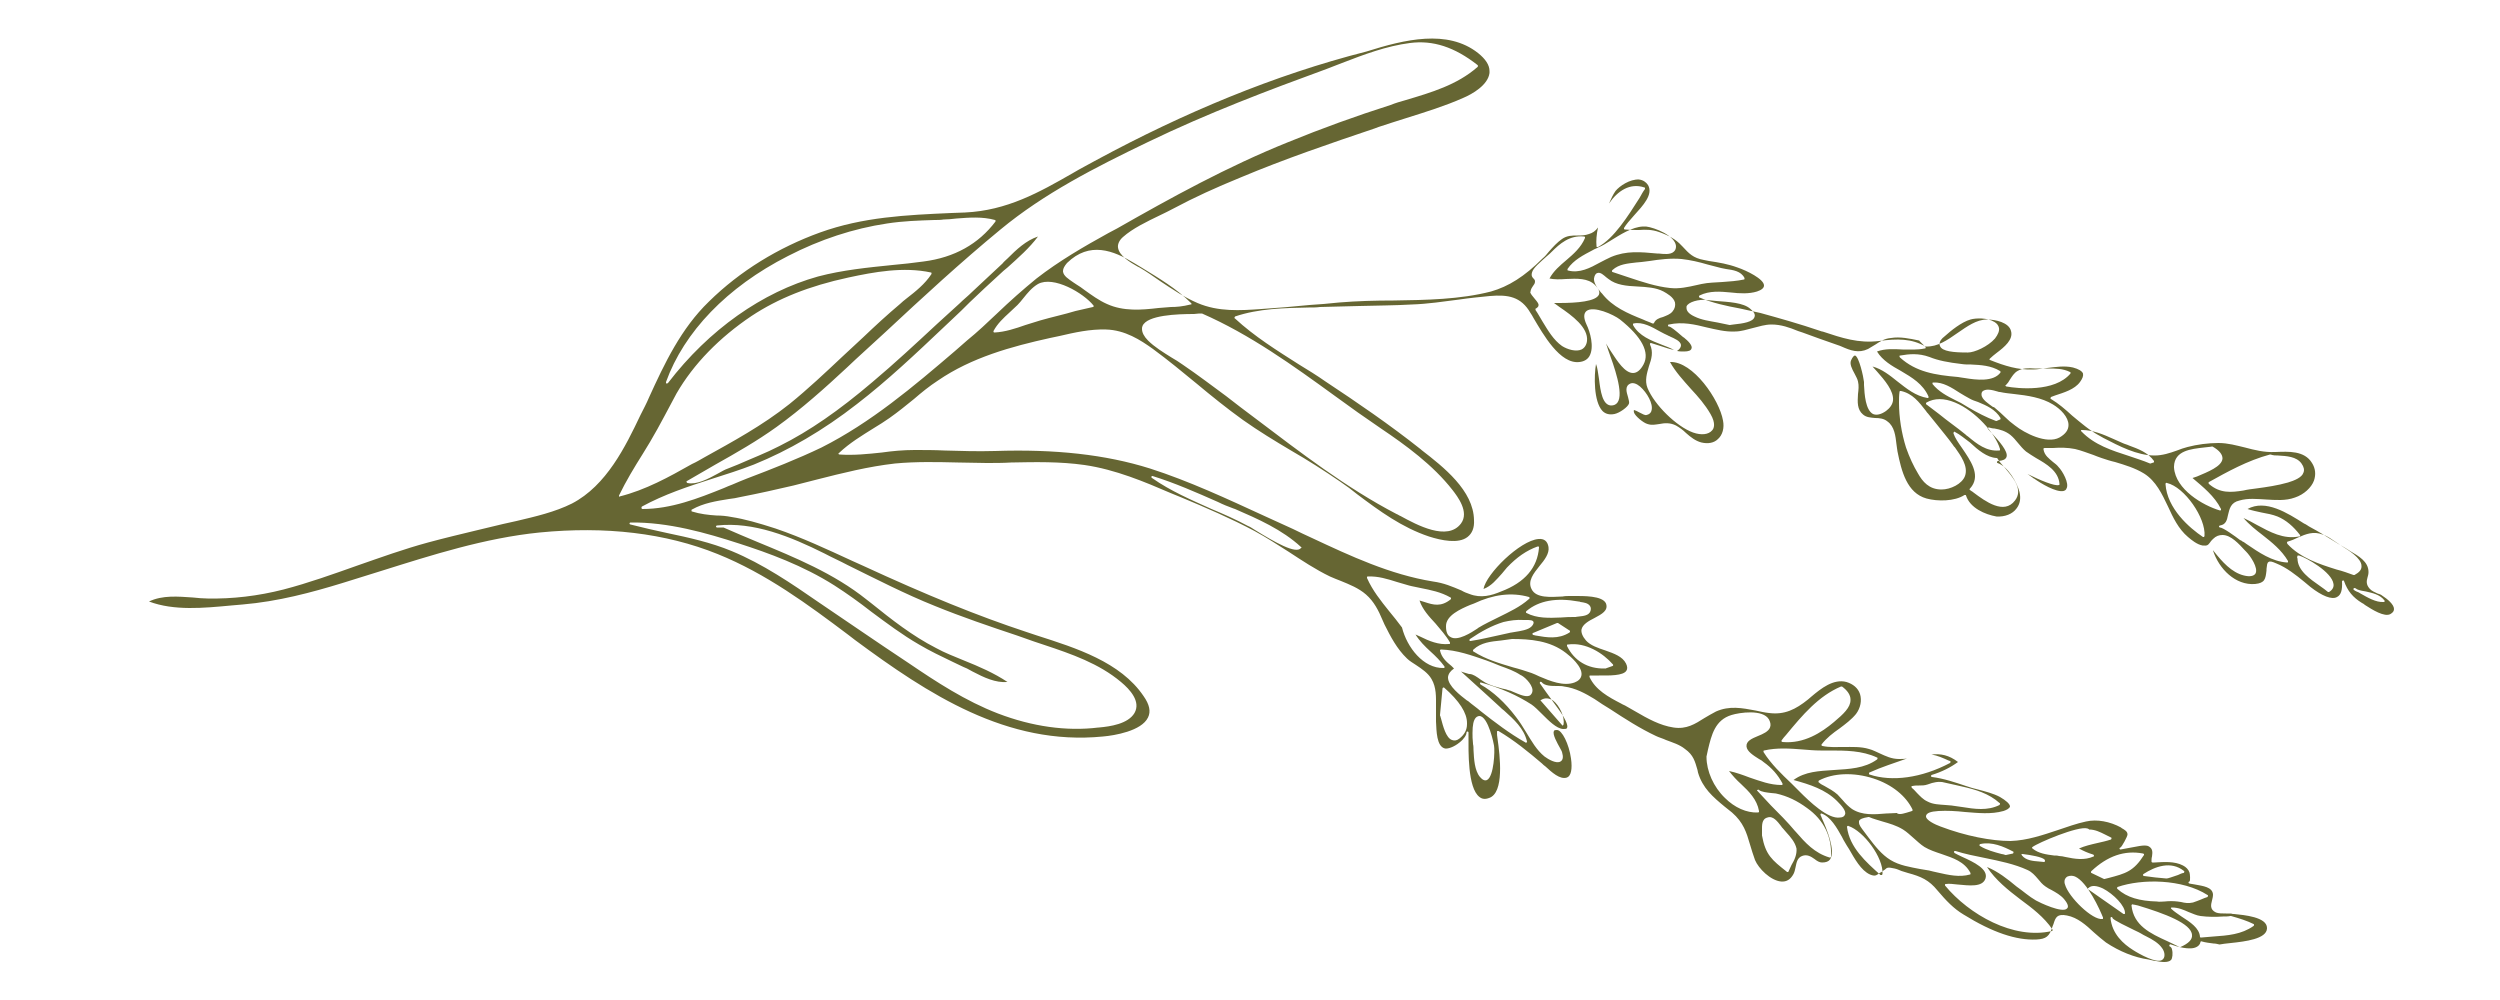 <svg xmlns="http://www.w3.org/2000/svg" xmlns:xlink="http://www.w3.org/1999/xlink" id="Layer_1" x="0px" y="0px" viewBox="0 0 500 200" xml:space="preserve">
<path fill="#666633" d="M431.2,192.2c1,0.2,2.4,0.4,3-0.2c0.3-0.3,0.4-1.4,0.2-2.1c0-0.2-0.2-0.5-0.4-0.6c-0.1,0-0.2-0.1-0.1-0.3  c0-0.1,0.2-0.2,0.3-0.1c1.1,0.4,3.8,1.2,5.1,0.5c0.4-0.2,0.7-0.5,0.8-1c0-0.1,0.1-0.2,0.3-0.1c0.7,0.2,1.5,0.3,2.3,0.4  c0.4,0,0.8,0.1,1.2,0.2c0.5-0.1,1.3-0.2,2.3-0.3c2.8-0.3,7.1-0.8,7.2-2.9c0,0,0-0.1,0-0.1c0-2.2-4.6-2.6-6.6-2.8  c-0.2,0-0.4,0-0.6-0.1c-0.3,0-0.6,0-1,0c-0.7,0-1.5,0-2-0.2c-1.3-0.6-1-1.6-0.8-2.4c0.1-0.4,0.2-0.8,0.2-1.2c-0.1-1.5-2-1.7-3.6-2  c-0.4-0.1-0.8-0.1-1.1-0.2c-0.1,0-0.2-0.1-0.2-0.2c0-0.1,0.1-0.2,0.2-0.2c0.2-0.2,0.1-1.5,0-1.8c-0.2-0.6-0.7-1.1-1.3-1.4  c-1.7-0.9-3.9-0.7-5.7-0.6l-0.4,0c-0.1,0-0.2-0.1-0.2-0.2c0-0.3,0-0.7,0.1-1c0.1-0.8,0.2-1.5-0.6-2c-0.5-0.3-1.2-0.2-1.9-0.1  l-3.8,0.7c0,0,0,0,0,0c-0.1,0-0.2-0.1-0.2-0.2c0-0.1,0.1-0.2,0.2-0.2c0.3-0.2,1.4-2.2,1.4-2.6c0,0,0,0,0,0c0-0.6-0.5-0.9-1.2-1.3  l-0.1-0.1c-2.2-1.2-4.8-1.7-7-1.2c-1.9,0.4-3.8,1.1-5.6,1.7c-3,1-6.2,2.1-9.5,2.2c-3.8,0-9-1-14-2.9c-1.1-0.4-3-1.3-2.9-2.1  c0.1-0.6,0.9-0.9,2.5-1c1.7-0.1,3.5,0,5.3,0.2c2.6,0.2,5.2,0.5,7.7-0.2c0.6-0.2,1.2-0.5,1.3-0.9c0,0,0,0,0,0c0-0.5-0.8-1.2-2-1.9  c-1.3-0.7-2.9-1.1-4.4-1.5c-0.8-0.2-1.6-0.4-2.4-0.7c-2.1-0.7-4.4-1.5-6.8-1.8c-0.1,0-0.2-0.1-0.2-0.2c0-0.1,0.1-0.2,0.1-0.2  c2-0.6,3.8-1.5,5.3-2.6c-1.8-1.4-3.5-1.7-5.3-1.5c1.2,0.2,2.3,0.7,3.4,1.2l0.3,0.1c0.1,0,0.1,0.1,0.1,0.2c0,0,0,0,0,0  c0,0.1,0,0.1-0.1,0.2c-5.7,3-11.6,3.8-16.1,2.3c-0.1,0-0.1-0.1-0.1-0.2c0,0,0,0,0,0c0-0.1,0-0.2,0.1-0.2c2.4-1.1,5-1.9,7.5-2.8  c-0.5,0.1-1.1,0.1-1.6,0.1c-1.5,0-2.7-0.6-3.8-1.1c-0.7-0.3-1.4-0.7-2.2-0.9c-1.6-0.5-3.4-0.4-5.1-0.4c-1.4,0-2.8,0.1-4.2-0.2  c-0.1,0-0.1-0.1-0.2-0.1c0-0.1,0-0.1,0-0.2c1-1.3,2.3-2.3,3.6-3.2c1.2-0.9,2.4-1.8,3.3-2.9c0.9-1.2,1.2-2.7,0.8-4  c-0.4-1.2-1.4-2-2.7-2.4c-2.6-0.7-5.1,1.3-7,2.9c-0.2,0.2-0.5,0.4-0.7,0.6c-2.5,2-4.7,3.1-7.8,2.7c-0.9-0.1-1.8-0.3-2.7-0.5  c-2.7-0.5-5.2-1-7.9,0.2c-0.8,0.4-1.6,0.9-2.3,1.3c-1.9,1.2-3.6,2.3-6.2,1.9c-2.7-0.4-5.2-1.8-7.6-3.2c-0.7-0.4-1.4-0.8-2.1-1.2  c-0.3-0.1-0.6-0.3-0.8-0.4c-2.5-1.3-5.1-2.7-6.3-5.3c0-0.1,0-0.1,0-0.2c0-0.1,0.1-0.1,0.2-0.1c0.3,0,0.9,0,1.7,0  c1.9,0,4.9,0.1,5.5-1c0.2-0.3,0.2-0.8-0.1-1.4c-0.7-1.4-2.4-2-4.1-2.6c-1.5-0.5-3-1-3.9-2c-0.7-0.8-1-1.6-0.9-2.2  c0.2-1,1.4-1.7,2.6-2.3c1.5-0.8,2.8-1.5,2.3-2.9c-0.7-1.6-4.6-1.5-6.5-1.5c-0.3,0-0.6,0-0.8,0c-0.4,0-0.9,0-1.4,0.1  c-2.3,0.1-5.3,0.4-6.2-1.5c-0.8-1.6,0.4-3.1,1.6-4.6c1-1.2,2-2.5,1.8-3.8c-0.2-1.2-0.9-1.7-2-1.6c-3.7,0.3-10.5,7-11,10  c1.6-0.6,2.6-1.9,3.7-3.1c0.3-0.4,0.7-0.8,1-1.2c2-2.1,3.9-3.4,6.1-4.2c0.1,0,0.1,0,0.2,0c0.1,0,0.1,0.1,0.1,0.2  c-0.3,4-2.8,7-7.6,8.8c-1.9,0.8-4,1.4-6.3,0.5c-0.6-0.2-1.1-0.4-1.6-0.7c-1.9-0.8-3.5-1.5-5.7-1.8c-8.6-1.4-16.5-5.1-24.2-8.7  c-1.3-0.6-2.6-1.2-3.8-1.8c-1.9-0.9-3.8-1.7-5.7-2.6c-7.4-3.4-15.1-7-22.9-9.5c-8.9-2.8-19-3.9-31-3.5c-3.4,0.1-6.8,0-10.1-0.1  c-2-0.1-4-0.1-6-0.1c-2.2,0-4.4,0.2-6.5,0.5c-2.8,0.3-5.7,0.6-8.5,0.4c-0.1,0-0.2-0.1-0.2-0.1c0-0.1,0-0.2,0.1-0.2  c2.1-2,4.6-3.5,7-5c1-0.6,2.1-1.3,3.1-2c1.7-1.2,3.3-2.5,4.9-3.8c1.5-1.3,3.1-2.6,4.8-3.7c6.7-4.6,14.7-6.8,22.4-8.5  c0.6-0.1,1.3-0.3,1.9-0.4c3-0.7,6.1-1.4,9.3-1.3c3.8,0.1,6.9,2.1,9.4,3.9c3,2.2,5.9,4.6,8.7,6.9c3,2.5,6.1,5,9.3,7.3  c3.1,2.2,6.4,4.2,9.6,6.1c3.3,1.9,6.6,4,9.8,6.2c1.2,0.8,2.4,1.7,3.5,2.6c4.4,3.3,8.9,6.6,14.3,8.4c2.5,0.8,5.9,1.5,7.7,0.1  c0.9-0.7,1.4-1.8,1.3-3.4c-0.1-5.9-6.1-10.6-10.5-14l-0.1-0.1c-6.3-5-12.9-9.5-19.1-13.6c-1.7-1.2-3.5-2.3-5.3-3.4  c-4.4-2.8-8.9-5.6-12.8-9.2c-0.1,0-0.1-0.1-0.1-0.2c0-0.1,0.1-0.1,0.1-0.2c4.7-1.6,9.8-1.7,14.7-1.8c0.8,0,1.6,0,2.3-0.1  c2.6-0.1,5.3-0.1,7.9-0.2c3.4-0.1,7-0.1,10.4-0.3c3.2-0.1,6.5-0.6,9.6-1c2-0.3,4.1-0.5,6.1-0.7c3.6-0.3,6.2,0.1,8.1,3.4  c0.2,0.3,0.4,0.6,0.6,1c1.9,3.2,5.3,9.3,9.2,8.8c0.9-0.1,1.6-0.5,2-1.2c1-1.8,0.1-4.9-0.6-6.3c-0.6-1.3-0.6-2.2,0-2.7  c1.4-1.1,5.4,0.7,6.7,1.7c4.4,3.5,6,6.6,4.7,9c-0.6,1.1-1.3,1.7-2.1,1.7c-1.6,0-3.1-2.3-4.4-4.3c-0.4-0.6-0.7-1.1-1-1.6  c0.1,0.3,0.3,0.8,0.4,1.2c1.2,3.3,3.2,8.8,1.9,10.6c-0.3,0.4-0.7,0.6-1.3,0.6c-1.7-0.1-2.1-2.8-2.4-5.3c-0.2-1.2-0.3-2.3-0.6-3  c-0.4,2.3-0.5,7.5,1.3,9.4c0.6,0.6,1.4,0.8,2.4,0.6c1-0.2,2.7-1.4,2.9-2.1c0.1-0.3-0.1-0.8-0.2-1.3c-0.3-1-0.7-2.2,0.5-2.7  c0.5-0.2,1.2,0,1.9,0.6c1.4,1.2,2.7,3.5,2.3,4.8c-0.1,0.5-0.5,0.8-1,0.9c-0.3,0.1-0.8-0.2-1.4-0.5c-0.3-0.2-1-0.5-1.1-0.5  c0,0-0.1,0.1,0,0.5c0.2,0.7,1.9,2.1,2.7,2.3c0.9,0.3,1.6,0.1,2.4,0c1-0.2,2.1-0.3,3.3,0.3c0.7,0.4,1.4,0.9,2,1.5  c0.9,0.8,1.9,1.6,3.1,1.9c1.3,0.3,2.5,0.1,3.3-0.7c0.9-0.8,1.3-2.2,1-3.7c-0.7-4.1-6-11.9-10.6-11.7c1.1,2,2.7,3.7,4.2,5.4  c1.4,1.5,2.8,3.1,3.9,5c1.1,1.9,0.7,2.9,0.3,3.3c-0.7,0.8-2.1,1-3.8,0.4c-3.3-1.2-7.7-5.5-9.1-8.9c-0.6-1.5-0.1-3,0.3-4.4  c0.5-1.4,0.9-2.8,0.2-4.3c0-0.1,0-0.2,0-0.2c0.1-0.1,0.1-0.1,0.2-0.1c0.6,0.2,1.3,0.4,1.9,0.6c0.9,0.3,1.8,0.6,2.7,0.8  c-0.7-0.4-1.5-0.7-2.3-1c-2.3-0.9-4.7-1.8-5.9-4c0-0.1,0-0.1,0-0.2c0-0.1,0.1-0.1,0.1-0.1c1.8-0.4,3.7,0.7,5.3,1.6  c0.6,0.3,1.1,0.6,1.6,0.8c0.1,0.1,0.3,0.1,0.4,0.2c0.9,0.4,2.1,0.9,2.2,1.7c0,0.4-0.2,0.8-0.8,1.2c0.5,0.1,1,0.1,1.4,0.1  c0.9,0,1.4-0.2,1.5-0.6c0.2-0.4-0.3-1.2-1.3-2c-0.1-0.1-0.2-0.2-0.4-0.3c-1.6-1.4-2.5-2.1-2.8-2.1c-0.1,0-0.2,0-0.2-0.2  c0-0.1,0-0.2,0.2-0.2c0,0,0,0,0,0c2.7-0.6,5.2,0,7.6,0.6c1.8,0.4,3.7,0.9,5.6,0.8c1.2,0,2.4-0.4,3.6-0.7c1.2-0.3,2.4-0.7,3.7-0.7  c1.9,0,3.6,0.6,5.3,1.3c0.3,0.1,0.6,0.2,0.9,0.3c1.1,0.4,2.2,0.8,3.3,1.2c1.2,0.4,2.5,0.9,3.7,1.3c0.3,0.1,0.6,0.2,0.8,0.3  c1.8,0.8,3.4,1.4,5.3,0.5c0.5-0.3,1-0.6,1.5-0.9c0.9-0.6,1.8-1.2,3.1-1.3c1.8-0.3,3.7,0.1,5.6,0.5c0,0,0.1,0,0.1,0.1  c0.4,0.4,0.8,0.8,1.2,1.2c0,0.1,0.1,0.1,0,0.2c0,0.1-0.1,0.1-0.2,0.1c-1.4,0.3-2.9,0.2-4.4,0.2c-1.7-0.1-3.5-0.2-5.1,0.4  c1.1,1.8,3,2.9,4.8,3.9c2.2,1.3,4.4,2.6,5.5,5.1c0,0.1,0,0.1,0,0.2c0,0.1-0.1,0.1-0.2,0.1c-2.4-0.4-4.2-1.9-6-3.3  c-1.5-1.2-3.1-2.5-5-3c0.3,0.3,0.6,0.7,0.9,1c1.5,1.7,3.4,3.9,3.2,5.8c-0.1,0.8-0.6,1.5-1.4,2.1c-1,0.7-1.9,0.9-2.6,0.6  c-1.5-0.8-1.7-3.9-1.8-5.8c0-0.2,0-0.4,0-0.6c-0.1-1-1-5.1-1.8-5.3c-0.2,0-0.5,0.3-0.8,1c-0.3,0.7,0.2,1.7,0.7,2.6  c0.3,0.6,0.6,1.1,0.7,1.6c0.2,0.8,0.1,1.7,0,2.5c-0.1,1.6-0.2,3.1,1,4.1c0.7,0.6,1.5,0.6,2.4,0.7c0.9,0,1.8,0.1,2.5,0.7  c1.4,1,1.6,2.9,1.8,4.6c0.1,0.5,0.1,1,0.2,1.4c0.8,4,1.9,8.3,5.8,9.4c2.2,0.6,5.6,0.6,7.6-0.7c0.1,0,0.1,0,0.2,0  c0.1,0,0.1,0.1,0.1,0.1c0.8,2.5,3.8,3.8,6.1,4.2c1.7,0.1,3.2-0.5,4-1.6c0.7-0.9,0.9-2,0.6-3.3c-0.5-1.9-2.3-5.1-4.4-5.8  c-0.1,0-0.1-0.1-0.1-0.2c0-0.1,0.1-0.2,0.2-0.2c0,0,0.1,0,0.1,0c0.9-0.1,1.4-0.3,1.6-0.8c0.4-1.1-1.6-3.3-2.8-4.6  c-0.4-0.4-0.7-0.8-0.9-1c-0.1-0.1-0.1-0.2,0-0.2c0-0.1,0.1-0.1,0.2-0.1c0.4,0.1,0.7,0.2,1.1,0.2c1.1,0.2,2.2,0.5,3.2,1.3  c0.6,0.5,1,1,1.5,1.6c0.5,0.6,1,1.2,1.6,1.7c0.6,0.4,1.3,0.9,2,1.3c2.1,1.2,4.5,2.6,4.7,5.2c0,0.1,0,0.2-0.1,0.2  c-0.8,0.3-3.9-1-6.3-2.2c0.3,0.2,0.6,0.4,1,0.7c0.1,0.1,0.2,0.2,0.3,0.2c1.4,1,4.4,2.8,5.9,2.5c0.3-0.1,0.5-0.2,0.6-0.5  c0.6-1-0.8-3.5-1.6-4.3c-0.3-0.4-0.7-0.7-1.1-1c-0.8-0.7-1.7-1.3-1.9-2.5c0-0.1,0-0.1,0-0.2c0,0,0.1-0.1,0.2-0.1c0.6,0,1.1,0,1.7,0  c1.4-0.1,2.9-0.1,4.4,0.2c1.3,0.3,2.5,0.8,3.7,1.2c0.5,0.2,1,0.4,1.6,0.6c0.9,0.3,1.8,0.6,2.7,0.8c2,0.6,4,1.2,5.8,2.3  c2.4,1.5,3.6,4.1,4.8,6.6c1,2.2,2.1,4.5,4,6.1c0.7,0.6,1.8,1.5,2.9,1.7c1,0.1,1.1-0.1,1.5-0.6c0.1-0.2,0.3-0.4,0.6-0.7  c0.6-0.6,1.2-0.8,1.9-0.8c1.7,0,3.3,1.8,4.5,3.1l0.2,0.2c0.9,0.9,2.5,3.3,1.9,4.4c-0.3,0.5-1.1,0.7-2.3,0.4c-2.5-0.6-4.4-2.8-6-4.8  c-0.1-0.1-0.1-0.2-0.2-0.2c1.2,3.7,4.5,7,8.4,6.7c2-0.2,2.1-1,2.3-2.7l0-0.3c0.1-0.8,0.1-1.2,0.4-1.4c0.3-0.2,0.7-0.1,1.6,0.3  c2,0.8,3.9,2.3,5.6,3.7c0.4,0.3,0.8,0.7,1.2,1c2.3,1.8,4.3,2.6,5.3,2c0.8-0.4,1.1-1.4,1-3.1c0-0.1,0.1-0.2,0.2-0.2  c0.1,0,0.2,0,0.2,0.1c0.7,2,1.8,3.3,3.6,4.4c0.2,0.1,0.4,0.2,0.6,0.4c1.4,0.9,3.9,2.5,5.1,1.8c0.5-0.3,0.7-0.6,0.7-1c0,0,0,0,0,0  c0-0.9-1.3-2-2.4-2.7c-0.2-0.2-0.6-0.3-0.9-0.4c-0.6-0.3-1.2-0.5-1.6-1c-0.7-0.8-0.6-1.5-0.4-2.2c0.1-0.3,0.2-0.7,0.2-1.1  c0-2.1-2-3.2-3.7-4.2l-0.3-0.2c-0.9-0.6-1.9-1.1-2.8-1.7c-1.6-1-3.2-2-4.9-2.9c-0.4-0.2-0.7-0.5-1.2-0.7c-3.3-2.1-7.7-4.9-11.3-2.9  c0.9,0.3,1.9,0.5,2.8,0.7c1.1,0.2,2.2,0.4,3.2,0.8c1.7,0.7,3.2,2,4.5,3.7c0,0.1,0.1,0.1,0,0.2c0,0.1-0.1,0.1-0.2,0.1  c-3.1,0.6-5.8-0.9-8.4-2.3c-0.9-0.5-1.8-1-2.7-1.4c1.1,1.3,2.5,2.4,3.8,3.4c1.9,1.5,3.8,3,5.1,5.2c0,0.1,0,0.1,0,0.2  c0,0.1-0.1,0.1-0.2,0.1c-3-0.2-5.6-2-8.1-3.7c-0.3-0.2-0.5-0.4-0.8-0.5c-0.1-0.1-0.2-0.2-0.5-0.3c-0.9-0.7-3.4-2.5-4-2.5  c-0.1,0-0.2-0.1-0.2-0.2c0,0,0,0,0,0c0-0.1,0.1-0.2,0.2-0.2c1.2-0.2,1.4-1.1,1.6-2.1c0.3-1.2,0.5-2.5,2.3-2.9  c1.7-0.5,3.5-0.3,5.3-0.2c1.9,0.1,3.9,0.3,5.8-0.4c1.8-0.6,3.3-2,3.8-3.4c0.4-1.2,0.3-2.4-0.4-3.5c-1.5-2.5-4.7-2.3-7.3-2.2l-0.1,0  c-2.2,0.1-4.1-0.4-6-0.9c-1.7-0.4-3.4-0.9-5.3-0.9c-2.1,0-4.3,0.3-6.2,0.8c-0.7,0.2-1.4,0.4-2.1,0.7c-1.4,0.5-2.9,1-4.5,1  c-3.5,0-7.1-1.9-10.2-3.5l-0.7-0.4c-2.1-1.1-3.9-2.7-5.6-4.1c-1.3-1.2-2.7-2.4-4.2-3.3c-0.1,0-0.1-0.1-0.1-0.2  c0-0.1,0.1-0.1,0.1-0.2c0.3-0.1,0.5-0.2,0.8-0.3c1.8-0.6,3.9-1.2,5-2.7c0.5-0.7,0.7-1.2,0.6-1.7c-0.2-0.5-0.9-0.9-2-1.2  c-1.7-0.4-3.5-0.1-5.2,0.1c-0.9,0.1-1.9,0.3-2.8,0.3c-3,0.1-5.6-0.7-8.6-1.9c-0.1,0-0.1-0.1-0.1-0.1c0-0.1,0-0.1,0.1-0.2  c0.4-0.4,0.8-0.7,1.3-1.1c1.6-1.2,3.4-2.7,2.9-4.4c-0.4-1.7-3.1-2.3-4.8-2.3c-2.1,0-4,1.4-5.9,2.7c-2,1.4-4,2.8-6.3,2.7  c0,0-0.1,0-0.1,0c-2.8-1.6-5.6-1.6-9.3-1.1c-4.1,0.5-7.4-0.6-11.3-1.9l-0.1,0c-4.7-1.6-8.7-2.7-12.3-3.7c-1.3-0.3-2.7-0.6-4.1-0.9  c-2.7-0.5-5.5-1.1-8.1-2.2c-0.1,0-0.1-0.1-0.1-0.2c0,0,0,0,0,0c0-0.1,0-0.1,0.1-0.2c2-1,4.2-0.8,6.3-0.6c1.7,0.2,3.6,0.3,5.2-0.2  c0.9-0.3,1.4-0.7,1.4-1.2c0,0,0,0,0,0c0-1.3-3.5-3-5.3-3.6c-1.9-0.7-3.7-1-5.7-1.3l-1-0.2c-2.2-0.4-3-1.3-4.3-2.7l-0.2-0.2  c-1.1-1.2-2.5-2-4.5-2.7c-1.4-0.5-2.7-0.5-4-0.4c-0.9,0-1.8,0-2.8-0.1c-0.1,0-0.1,0-0.2-0.1c0-0.1,0-0.1,0-0.2  c0.4-0.7,1.2-1.6,2-2.5c1.8-2,3.9-4.2,2.8-6.1c-0.4-0.6-1-1-1.8-1.1c-1.8-0.1-3.9,1.3-4.7,2.3c-0.5,0.7-0.9,1.6-1.3,2.5  c1.7-2.5,4.2-4.2,7.1-3.2c0.1,0,0.1,0.1,0.1,0.1c0,0.1,0,0.1,0,0.2c-0.4,0.5-0.7,1.1-1.1,1.8c-2.3,3.6-5.1,8.1-8.3,9.8  c-0.1,0-0.1,0-0.2,0c-0.1,0-0.1-0.1-0.1-0.2c-0.1-1,0-2.3,0.3-3.7c-0.5,0.7-1.1,1.1-1.8,1.3c-0.8,0.3-1.6,0.3-2.3,0.3  c-1.1,0-2.1,0-3.1,0.7c-1,0.7-1.8,1.6-2.6,2.5c-0.4,0.5-0.8,1-1.3,1.4c-3.6,3.6-6.8,5.6-10.3,6.6c-6.2,1.6-13,1.7-19.5,1.8  c-3.6,0-7.3,0.1-10.9,0.4c-2,0.2-4,0.4-5.9,0.5c-3.1,0.3-6.4,0.6-9.6,0.8c-4.2,0.3-8.6,0.6-12.8-1.2c-2.6-1.1-5.1-2.8-7.5-4.4  c-1.3-0.9-2.7-1.9-4.1-2.7l-0.4-0.2c-1.6-0.9-3.7-2.2-3.9-3.8c-0.1-0.7,0.3-1.5,1-2.1c1.9-1.7,4.8-3.1,7.3-4.3  c1-0.5,1.9-0.9,2.8-1.4c4.1-2.2,8.5-4.2,13.4-6.2c8.8-3.7,17.9-6.8,26.8-9.8l0.8-0.3c1.8-0.6,3.7-1.2,5.6-1.8  c3.8-1.2,7.7-2.4,11.3-4c1.9-0.8,5-2.6,5.3-5c0-0.1,0-0.2,0-0.4c0-1.2-0.8-2.4-2.3-3.6c-6.1-4.8-14.7-2.7-22.3-0.3  C254.8,15,236.7,22.6,219.3,32c-1.6,0.9-3.2,1.7-4.7,2.6c-6.8,3.9-13.2,7.5-21.6,7.9c-0.9,0-1.8,0.1-2.7,0.1  c-9.1,0.4-17.7,0.8-26.3,3.9c-8.3,3-16,7.7-22.2,13.8c-5.6,5.4-8.9,12.4-12,19.2c-0.5,1.2-1.1,2.3-1.7,3.5  c-3,6.3-6.8,14.1-13.7,17.7c-3.4,1.7-7.3,2.6-11.1,3.5c-0.9,0.2-1.8,0.4-2.7,0.6c-1.7,0.4-3.3,0.8-5,1.2c-3.3,0.8-6.7,1.6-10,2.5  c-4.8,1.3-9.5,3-14.1,4.6c-4.8,1.7-9.8,3.5-14.8,4.8c-5.1,1.3-10.2,1.9-15.2,1.8c-0.9,0-1.9-0.1-2.9-0.2c-3-0.2-6.1-0.5-8.8,0.8  c5,1.9,11,1.3,16.4,0.8c0.8-0.1,1.5-0.1,2.3-0.2c7.1-0.6,13.8-2.4,20-4.3c2.6-0.8,5.2-1.6,7.7-2.4c10.2-3.2,20.8-6.6,31.7-7.7  c13.2-1.3,25.2,0.1,35.6,4.3c9.7,3.9,18.1,10.1,26.2,16.2l1.3,1c14.6,10.8,30.4,21.2,49.6,19.3c2.3-0.2,7.7-1.1,9-3.8  c0.6-1.2,0.3-2.6-0.9-4.3c-4.6-6.8-13.5-9.6-21.3-12.1c-0.7-0.2-1.4-0.5-2.1-0.7c-9.7-3.2-19.8-7.3-32.8-13.3l-2-0.9  c-5-2.3-10.1-4.7-15.4-6.5c-3.4-1.1-6.2-1.9-8.8-2.3c-1-0.2-2-0.3-3-0.3c-1.6-0.1-3.3-0.3-4.9-0.8c-0.1,0-0.1-0.1-0.1-0.2  c0-0.1,0-0.2,0.1-0.2c2.3-1.3,4.9-1.7,7.4-2.1c0.8-0.1,1.5-0.2,2.3-0.4c3.6-0.7,7.2-1.5,10.6-2.3c1.6-0.4,3.1-0.8,4.7-1.2  c5.1-1.3,10.3-2.6,15.6-3.2c4.2-0.4,8.5-0.3,12.6-0.2c1.9,0,3.8,0.1,5.7,0.1c1.6,0,3.3,0,4.9-0.1c4.8-0.1,9.8-0.2,14.7,0.5  c6.2,0.9,12.1,3.4,17.2,5.6l2.2,0.9c4.8,2,9.9,4.2,14.6,6.7c2.4,1.3,4.7,2.8,6.9,4.2c2.6,1.7,5.3,3.5,8.2,4.9  c0.7,0.3,1.4,0.6,2.2,0.9c1.7,0.7,3.5,1.4,5,2.7c1.6,1.4,2.5,3.2,3.3,5.1c0.1,0.3,0.3,0.6,0.4,0.9c1.2,2.4,2.5,4.9,4.5,6.8  c0.5,0.5,1.2,0.9,1.8,1.3c1.2,0.8,2.4,1.6,3.1,2.8c1,1.7,0.9,3.6,0.9,5.5c0,0.7,0,1.4,0,2.1c0,0.2,0,0.5,0,0.9  c0.1,1.9,0.1,5,1.8,5.4c0.6,0.1,1.8-0.3,2.9-1.2c0.9-0.7,1.4-1.5,1.4-2c0-0.1,0.1-0.2,0.2-0.2c0.1,0,0.2,0.1,0.2,0.2c0,0,0,0,0,0  c0,0.2,0,0.4,0,0.8c0,2.8-0.2,10.3,2.2,12.1c0.5,0.4,1.1,0.5,1.9,0.2c3.1-1,2.2-8.4,1.7-11.9c-0.1-0.5-0.1-0.9-0.1-1.3  c0-0.1,0-0.2,0.1-0.2c0.1,0,0.1,0,0.2,0c3.2,1.9,6,4.2,8.7,6.5c0.2,0.2,0.4,0.4,0.7,0.6c1.2,1.1,2.9,2.7,4.3,2.2  c0.8-0.3,1.1-1.7,0.8-3.8c-0.4-2.9-1.8-5.7-2.8-5.7c-0.5,0-0.6,0.1-0.6,0.2c-0.4,0.6,0.7,2.5,1.2,3.4c0.2,0.4,0.4,0.7,0.4,0.8  c0.3,1,0.2,1.6-0.3,1.9c-0.8,0.5-2.4-0.4-3.2-1c-1.6-1.3-2.6-3.1-3.7-4.9c-0.6-1-1.3-2.1-2-3c-2.2-2.9-4.6-5.1-7.1-6.5  c-0.1-0.1-0.1-0.2-0.1-0.3c0-0.1,0.1-0.1,0.2-0.1c4,1.1,7.3,2.6,10.1,4.4c0.6,0.4,1.4,1.2,2.1,1.9c1.4,1.4,2.9,2.9,4.2,3  c0.5,0,0.7,0,0.8-0.2c0.3-0.5-0.4-2-1.8-3.9c-0.8-1.1-1.6-2.2-2.4-3.3c-0.4-0.6-0.8-1.1-1.2-1.7l0,0c-0.1-0.1,0-0.2,0-0.3  c0.1-0.1,0.2,0,0.3,0c0.6,0.8,2,0.8,3.2,0.8c0.5,0,0.9,0,1.3,0.1c2.3,0.3,4.3,1.4,6.1,2.5c1,0.7,2.1,1.4,3.1,2  c2.9,1.9,6,3.9,9.2,5.4c0.6,0.3,1.4,0.5,2,0.8c1.3,0.5,2.7,0.9,3.8,1.8c1.7,1.2,2,2.5,2.5,4.2l0.1,0.5c0.9,3.1,3,4.9,5.3,6.8  c0.5,0.4,1,0.8,1.5,1.2c2.3,2,2.9,4,3.6,6.4c0.3,1,0.6,2,1,3.1c0.7,1.7,3.1,4.1,5.2,4.3c1.1,0.1,1.9-0.4,2.5-1.5  c0.2-0.4,0.3-0.8,0.4-1.3c0.2-0.9,0.3-1.9,1.3-2.3c1-0.4,1.8,0.1,2.5,0.6c0.5,0.4,1,0.7,1.5,0.7c0.8,0,1.3-0.2,1.6-0.6  c1.2-1.7-0.7-6.2-1.6-8.2c-0.1-0.3-0.2-0.5-0.3-0.7c0-0.1,0-0.2,0-0.2c0.1-0.1,0.1-0.1,0.2-0.1c1.8,0.6,3.1,2.9,4.1,4.7  c0.2,0.4,0.4,0.8,0.6,1.1c0.2,0.4,0.5,0.8,0.8,1.3c1.1,1.9,2.4,4.3,4.2,5.1c1,0.4,1.2,0.2,1.8-0.2c0.1-0.1,0.3-0.2,0.5-0.3  c0.3-0.2,0.5-0.4,0.7-0.5c0.4-0.4,0.6-0.5,1.9-0.2c0.5,0.1,0.9,0.3,1.4,0.5c0.4,0.1,0.9,0.3,1.3,0.4c2.6,0.7,4.2,1.4,5.9,3.5  c1.7,2,3.2,3.6,5.2,4.8c5.8,3.6,10.6,5.2,14.6,5c1.9-0.1,2.6-0.6,3.2-2.6c0.1-0.2,0.1-0.3,0.2-0.5c0.4-1.3,0.7-2.1,2.7-1.7  c2.1,0.4,3.8,1.9,5.4,3.4c0.8,0.7,1.6,1.4,2.4,2c2.7,1.8,5.7,3,8.5,3.4C430.9,192.2,431.1,192.2,431.2,192.2z M471,117.6  c0.2,0.1,0.3,0.2,0.5,0.3c0.5,0.2,1.1,0.3,1.7,0.4c1.3,0.3,2.8,0.6,3.7,1.8c0,0.1,0.1,0.1,0,0.2c0,0.1-0.1,0.1-0.2,0.1  c-1.5,0.1-3.2-0.9-4.6-1.7c-0.3-0.2-0.5-0.3-0.8-0.4c-0.2-0.1-0.4-0.2-0.5-0.3c-0.1,0-0.1-0.1-0.1-0.2c0,0,0-0.1,0-0.1  C470.8,117.6,470.9,117.6,471,117.6z M457.4,108.5C457.4,108.5,457.4,108.5,457.4,108.5c0-0.1,0.1-0.2,0.2-0.2  c0.7-0.2,1.4-0.5,2-0.8c1.6-0.7,3.1-1.3,4.9-0.6c1,0.3,1.9,1,2.8,1.6c0.4,0.3,0.8,0.5,1.2,0.8c1.1,0.7,3.8,2.3,3.8,3.9  c0,0,0,0,0,0.1c0,0.7-0.5,1.2-1.4,1.7c-0.1,0-0.1,0-0.2,0c-1.1-0.4-2.2-0.8-3.4-1.1c-3.5-1.1-7.2-2.3-9.8-5.1  C457.4,108.6,457.4,108.6,457.4,108.5z M459.5,111.2c0-0.1,0-0.1,0.1-0.1c0.1,0,0.1,0,0.2,0c1.4,0.4,6.6,3.3,6.9,5.7  c0.1,0.6-0.2,1.2-0.9,1.6c-0.1,0-0.2,0-0.2,0c-0.5-0.4-1-0.8-1.6-1.2c-2-1.4-4.5-3.1-4.5-5.5C459.4,111.5,459.4,111.4,459.5,111.2z   M383.6,94.7c-0.9-1.5-1.7-3.2-2.4-5.2c-0.9-2.9-1.4-6-1.4-9c0-0.7,0-1.4,0.1-2.1c0-0.1,0-0.1,0.1-0.2c0,0,0.1,0,0.2,0  c2.3,0.5,3.6,2.2,5,4c0.1,0.2,0.3,0.4,0.4,0.5c0.6,0.7,1.1,1.4,1.7,2.1c1.1,1.4,2.3,2.8,3.3,4.2c0.1,0.2,0.2,0.3,0.4,0.5  c1.1,1.6,2.7,3.7,2,5.7c-0.6,1.6-2.9,2.7-4.7,2.7C385.8,97.9,384.5,96.3,383.6,94.7z M399.3,91.6c0.1,0,0.1,0,0.2,0.1  c0.3,0.6,0.9,1.2,1.5,1.9c1.6,1.9,3.7,4.3,2,6.5c-2.2,2.9-5.9,0.2-8.3-1.6c-0.2-0.2-0.5-0.3-0.7-0.5c0,0-0.1-0.1-0.1-0.1  c0-0.1,0-0.1,0.1-0.2c0.2-0.2,0.3-0.4,0.4-0.5c1.6-2.4-0.3-5.1-2-7.6c-0.7-1-1.4-2-1.7-2.9c0,0,0-0.1,0-0.1c0-0.1,0-0.1,0.1-0.2  c0.1-0.1,0.2-0.1,0.2,0c1,0.5,1.9,1.3,3,2.1C395.6,90,397.4,91.5,399.3,91.6z M400,89.8c0,0.1,0,0.1,0,0.2c0,0.1-0.1,0.1-0.2,0.1  c-2.5,0.2-4.4-1.3-6.2-2.8c-0.2-0.1-0.4-0.3-0.5-0.4c-1.7-1.4-3.6-2.7-5.3-4.1c-0.8-0.6-1.7-1.3-2.5-1.9c-0.1,0-0.1-0.1-0.1-0.2  c0,0,0,0,0,0c0-0.1,0-0.1,0.1-0.2c1.6-0.9,3.5-0.9,5.7,0C395.1,82.2,399.1,86.7,400,89.8z M440.9,107.2c0,0.1-0.1,0.1-0.1,0.2  c-0.1,0-0.1,0-0.2,0c-2.7-1.8-7.2-5.7-7.5-10.6c0,0,0,0,0,0c0-0.1,0-0.1,0.1-0.2c0.1,0,0.1-0.1,0.2,0  C436.9,97.4,441.2,103.6,440.9,107.2z M455.6,91.1c1.7,0.1,3.7,0.2,4.7,1.6c0.5,0.7,0.6,1.3,0.4,1.8c-0.3,1-1.8,1.6-3.1,2  c-2.1,0.6-4.2,0.9-6.4,1.2c-0.8,0.1-1.7,0.2-2.5,0.4c-2.5,0.4-4.7,0.6-6.9-1.3c0,0-0.1-0.1-0.1-0.2c0,0,0,0,0,0c0-0.1,0-0.1,0.1-0.2  c3.6-2,7.7-4.3,12.2-5.5c0,0,0.1,0,0.1,0C454.7,91.1,455.1,91.1,455.6,91.1z M440.8,89.5c0.6-0.1,1.2-0.1,1.6-0.2c0,0,0.1,0,0.1,0  c1.4,0.8,2,1.6,2,2.4c-0.1,1.6-3,2.7-5.1,3.6c-0.3,0.1-0.6,0.2-0.9,0.3l0,0c2.1,1.8,4.4,3.6,5.7,6.2c0,0.1,0,0.2,0,0.2  c-0.1,0.1-0.1,0.1-0.2,0.1c-3.4-1-8.9-4.2-9.2-8.6c0-0.1,0-0.2,0-0.2C434.9,90.1,438.2,89.8,440.8,89.5z M422.7,87.8  c0.6,0.3,1.2,0.5,1.8,0.8c0.4,0.2,0.9,0.3,1.3,0.5c1.9,0.7,3.8,1.4,5,3.1c0,0.1,0,0.1,0,0.2c0,0.1-0.1,0.1-0.1,0.1l-0.6,0.2  c0,0-0.1,0-0.1,0c-1.4-0.6-2.8-1-4.2-1.5c-3.4-1.1-6.9-2.2-9.5-4.9c0,0-0.1-0.1-0.1-0.1c0,0,0-0.1,0-0.1c0-0.1,0.1-0.1,0.2-0.1  C418.6,86,420.7,86.9,422.7,87.8z M399.5,78.3c0.2,0.1,0.4,0.1,0.5,0.1c0.9,0.2,1.9,0.3,2.8,0.4c2.7,0.3,5.5,0.7,7.8,2.1  c1.5,0.9,3.1,2.5,3.1,4.1c0,0,0,0,0,0c0,1-0.6,1.8-1.8,2.5c-2.6,1.4-7-0.9-8.9-2.4c-0.7-0.5-1.4-1.1-2-1.7c-0.6-0.6-1.3-1.2-2-1.8  c-0.1-0.1-0.2-0.2-0.4-0.2c-0.8-0.6-2.3-1.5-2.3-2.5c0-0.2,0-0.3,0.1-0.5C397,77.6,398.5,78,399.5,78.3z M392,78.6  c0.7,0.4,1.3,0.8,1.9,1.1c0.5,0.3,1.1,0.5,1.7,0.7c1.7,0.7,3.5,1.5,4.5,3.2c0,0.1,0,0.1,0,0.2c0,0.1-0.1,0.1-0.1,0.1l-0.7,0.3  c0,0-0.1,0-0.1,0c-1.9-0.7-3.8-1.7-5.5-2.7c-0.5-0.3-1-0.6-1.5-0.9c-0.4-0.2-0.8-0.4-1.2-0.6c-1.6-0.8-3.3-1.7-4.5-3.2  c0,0,0-0.1,0-0.1c0,0,0-0.1,0-0.1c0-0.1,0.1-0.1,0.2-0.1C388.6,76.4,390.3,77.5,392,78.6z M406.9,73.7c0.5,0,0.9,0,1.3,0  c0,0,0,0,0,0c0.5,0,0.9,0,1.4,0c1.5,0,3,0,4.4,0.7c0.1,0,0.1,0.1,0.1,0.1c0,0.1,0,0.1,0,0.2c-3.2,3.8-10.6,3-12.8,2.6  c-0.1,0-0.1-0.1-0.2-0.1c0,0,0,0,0-0.1c0-0.1,0-0.1,0.1-0.1c0.3-0.3,0.6-0.7,0.8-1.1c0.4-0.6,0.8-1.3,1.5-1.7  C404.5,73.6,405.7,73.6,406.9,73.7z M385.9,71.4c1.7,0.7,3.8,1.1,6.4,1.4c0.6,0.1,1.2,0.1,1.9,0.1c2,0.1,4,0.2,5.8,1.3  c0,0,0.1,0.1,0.1,0.1c0,0.1,0,0.1,0,0.2c-1.4,1.9-4.8,1.5-7.2,1.1c-0.5-0.1-0.9-0.1-1.3-0.2c-4.6-0.4-8.4-1-11.6-3.9  c0,0-0.1-0.1-0.1-0.2c0,0,0,0,0-0.1c0-0.1,0.1-0.1,0.2-0.1C381.8,70.8,383.7,70.6,385.9,71.4z M389,67.2c1.1-1,3.3-2.8,5.1-3.3  c1-0.3,3.4-0.4,4.8,0.5c0.5,0.3,0.8,0.7,0.9,1.2c0.1,0.6-0.2,1.3-0.8,2.1c-1.4,1.6-4.1,2.8-5.4,2.8l-0.2,0c-2.6,0-5-0.2-5.4-1.3  c0-0.1-0.1-0.2-0.1-0.3C387.9,68.3,388.2,67.8,389,67.2z M341.4,60L341.4,60c0.5,0.1,1.2,0.1,1.9,0.2c2.4,0.2,5.4,0.3,6.8,1.6  c0.7,0.6,1,1.1,0.8,1.6c-0.3,1-2.3,1.3-4.2,1.5c-0.3,0-0.5,0.1-0.7,0.1c0,0-0.1,0-0.1,0c-0.8-0.2-1.6-0.3-2.4-0.5  c-1.6-0.3-3.2-0.5-4.6-1.2c-1.1-0.5-1.6-1.1-1.6-1.7c0-0.1,0-0.2,0-0.3C337.6,60.4,339.8,59.8,341.4,60z M332.7,58.3  c0.7,0.4,2,1.1,2.3,2.2c0.1,0.6,0,1.2-0.5,1.8c-0.5,0.6-1.2,0.8-1.9,1.1c-0.8,0.2-1.5,0.5-1.8,1.2c0,0.1-0.2,0.1-0.3,0.1  c-0.6-0.3-1.3-0.5-1.9-0.8c-3-1.2-6.1-2.5-8.2-5.2l-0.2-0.2c-0.6-0.7-1.4-1.8-1.4-2.6c0-0.1,0-0.1,0-0.2c0.1-0.6,0.3-1,0.7-1.1  c0.6-0.2,1.2,0.4,1.8,0.9c0.1,0.1,0.3,0.2,0.4,0.3c1.5,1.2,3.6,1.4,5.8,1.5C329.3,57.4,331.2,57.5,332.7,58.3z M336.3,51.8  c1.8,0.2,3.5,0.6,5.2,1.1c0.9,0.2,1.8,0.5,2.7,0.7c0.3,0.1,0.7,0.1,1,0.2c1.4,0.2,3,0.4,3.7,1.8c0,0.1,0,0.1,0,0.2  c0,0.1-0.1,0.1-0.1,0.1c-1.4,0.3-2.9,0.4-4.3,0.5c-1.4,0.1-2.8,0.1-4.2,0.4c-0.3,0.1-0.6,0.1-0.9,0.2c-1.8,0.4-3.5,0.8-5.4,0.6  c-2.8-0.3-5.5-1.2-8.2-2.1c-1.1-0.4-2.2-0.7-3.3-1.1c-0.1,0-0.1-0.1-0.1-0.2c0,0,0,0,0,0c0-0.1,0-0.1,0.1-0.2  c1.3-1.2,3.1-1.3,4.7-1.5c0.4,0,0.7-0.1,1.1-0.1c0.5-0.1,1.1-0.1,1.6-0.2C331.8,51.9,334.1,51.6,336.3,51.8z M322,48.2  c2.1-1.3,4.4-2.8,6.6-2.9c0.2,0,0.4,0,0.6,0c1.7,0.2,5.8,1.8,6,3.9c0,0.5-0.1,0.8-0.4,1.1c-0.7,0.7-2.1,0.5-3.1,0.4l-0.3,0  c-3.3-0.3-6.1-0.6-9.2,0.7c-0.7,0.3-1.4,0.7-2.2,1.1c-2,1.1-4.1,2.2-6.4,1.6c-0.1,0-0.1-0.1-0.1-0.1c0,0,0,0,0-0.1c0,0,0-0.1,0-0.1  c1.2-1.8,3.2-2.8,5.1-3.8c0.3-0.2,0.7-0.3,1-0.5C320.4,49.2,321.2,48.7,322,48.2z M306.1,58.4c0-0.5,0.3-0.9,0.5-1.2  c0.2-0.3,0.4-0.5,0.4-0.9c0,0,0,0,0,0c0-0.3-0.1-0.4-0.3-0.6c-0.2-0.2-0.5-0.5-0.3-1.2c0.2-0.9,1.7-2.1,2.9-3.2  c0.5-0.4,0.9-0.8,1.1-1c1.5-1.5,3.5-3.3,6.4-3c0.1,0,0.1,0,0.2,0.1c0,0.1,0,0.1,0,0.2c-0.8,1.9-2.3,3.2-3.7,4.4  c-1.3,1.1-2.6,2.2-3.4,3.7c0.9,0.2,2.1,0.2,3.3,0.1c2.2-0.1,4.4-0.2,5.8,1.2c0.7,0.7,1,1.3,0.8,1.9c-0.6,1.4-4.4,1.7-8,1.7  c-0.4,0-0.7,0-1,0c0.3,0.2,0.7,0.5,1.1,0.8c2.5,1.7,5.8,4.1,5.5,6.8c-0.1,0.8-0.5,1.4-1.1,1.7c-1.1,0.5-2.8,0-3.9-0.7  c-1.7-1.2-2.8-3.1-3.9-4.9c-0.5-0.8-0.9-1.6-1.4-2.3c0,0,0-0.1,0-0.2c0-0.1,0-0.1,0.1-0.1c0.3-0.2,0.5-0.4,0.5-0.6  c0.1-0.4-0.4-0.9-0.8-1.4c-0.4-0.5-0.8-0.9-0.9-1.4C306.1,58.5,306.1,58.4,306.1,58.4z M201.5,136.4c-2.7-1.8-5.7-3.1-8.7-4.3  c-1.9-0.8-3.8-1.5-5.6-2.5c-4.7-2.4-8.9-5.7-13-9l-0.9-0.7c-6.5-5.2-14.3-8.4-21.8-11.5c-2.2-0.9-4.5-1.9-6.8-2.9l-1.3,0  c-0.1,0-0.2-0.1-0.2-0.2c0-0.1,0.1-0.2,0.2-0.2c7.3-0.8,14.7,2.2,21.5,5.6c1.5,0.8,3.1,1.5,4.6,2.3c5.7,2.8,11.5,5.8,17.5,8.2  c5.4,2.2,11,4.1,16.4,5.9c1.1,0.4,2.3,0.8,3.4,1.2c0.7,0.2,1.4,0.5,2.1,0.7c5.4,1.8,10.9,3.7,15.3,7.4c1.8,1.5,4,3.9,2.7,6.2  c-1.3,2.2-4.9,2.7-7.1,2.9l-0.1,0c-6.4,0.8-13.3-0.2-20.1-2.8c-6.5-2.5-12.3-6.3-17.9-10.1c-6.5-4.3-13-8.8-17.9-12.1  c-5.5-3.8-11.2-7.7-17.5-10.3c-4.1-1.7-8.6-2.7-12.9-3.6c-2.4-0.5-4.9-1.1-7.3-1.7c-0.1,0-0.2-0.1-0.2-0.2c0,0,0,0,0,0  c0-0.1,0.1-0.2,0.2-0.2c7.6-0.1,15.2,2.1,21.7,4.2c5.9,1.9,12.8,4.4,19.1,8.4c2.5,1.6,5,3.4,7.3,5.2c3.1,2.3,6.3,4.7,9.6,6.6  c2.2,1.3,4.5,2.4,6.8,3.5c0.9,0.4,1.8,0.9,2.8,1.3c0.4,0.2,0.7,0.4,1.1,0.6C196.8,135.5,199.1,136.6,201.5,136.4z M240.4,62.7  c9.6,4.2,18.2,10.4,26.6,16.5c3,2.2,6.1,4.4,9.2,6.5c4.9,3.3,10.4,7.3,14.3,12.3c1,1.3,3.4,4.4,1.7,6.7c-2.7,3.6-8.8,0.3-12.1-1.5  c-0.3-0.1-0.5-0.3-0.8-0.4c-10-5.2-19.2-12.3-28.2-19.1c-2-1.5-4-3-5.9-4.5c-2.6-1.9-5.6-4.2-8.7-6.3c-0.7-0.5-1.5-1-2.2-1.4  c-1.6-1-3.4-2.1-4.7-3.4c-0.8-0.8-1.2-1.6-1.2-2.3c0-0.2,0-0.4,0.1-0.6c0.9-2.2,7-2.4,10.3-2.4C239.5,62.7,240,62.7,240.4,62.7  C240.4,62.7,240.4,62.7,240.4,62.7z M208,64.1c-1,0.3-1.9,0.6-2.9,0.9c-2,0.7-4.1,1.4-6.2,1.5c-0.1,0-0.1,0-0.2-0.1c0,0,0-0.1,0-0.1  c0,0,0-0.1,0-0.1c0.8-1.5,2-2.6,3.2-3.7c0.5-0.5,1.1-1,1.6-1.5c0.4-0.4,0.8-0.9,1.2-1.4c0.8-1,1.7-2.1,2.9-2.8  c3.1-1.7,9.1,1.8,11.1,4.3c0,0.1,0.1,0.1,0,0.2c0,0.1-0.1,0.1-0.1,0.1c-1.2,0.3-2.3,0.5-3.5,0.8C212.8,62.9,210.4,63.4,208,64.1z   M226.8,52.6c0.5,0.3,1,0.6,1.5,0.9c3.4,2.1,7,4.2,9.9,7.1c0.1,0.1,0.1,0.1,0.1,0.2c0,0.1-0.1,0.1-0.2,0.1c-1.6,0.4-2.8,0.5-3.9,0.5  c-0.8,0.1-1.7,0.1-2.5,0.2c-3.4,0.4-7,0.7-10.3-0.8c-1.6-0.7-3.1-1.8-4.5-2.8c-0.5-0.4-1.1-0.8-1.6-1.1c-0.2-0.1-0.4-0.3-0.6-0.4  c-1-0.7-2-1.3-2.1-2.2c0,0,0-0.1,0-0.1c0-0.5,0.3-1,0.8-1.6C217.9,48.2,222.7,50.1,226.8,52.6z M133.3,76.7c-0.1,0-0.1-0.1-0.1-0.2  c0,0,0,0,0-0.1c3.6-10,12.2-19,24.4-25.2c6.4-3.3,13.1-5.5,19.8-6.5c3.2-0.5,6.4-0.6,9.5-0.7c0.6,0,1.2,0,1.8-0.1  c0.8,0,1.7-0.1,2.6-0.2c2.6-0.2,5.2-0.4,7.7,0.3c0.1,0,0.1,0.1,0.1,0.1c0,0.1,0,0.1,0,0.2c-3.4,4.5-8.2,7.2-14.4,8  c-2.1,0.3-4.1,0.5-6.2,0.7c-4.9,0.5-10,1-14.9,2.3c-11.1,3.1-21.8,10.6-30,21.3C133.5,76.7,133.4,76.7,133.3,76.7z M123.8,99.3  c0,0,0-0.1,0-0.1c0,0,0-0.1,0-0.1c1.4-2.9,3.1-5.7,4.8-8.4c0.5-0.8,0.9-1.5,1.4-2.3c1-1.7,2-3.5,2.9-5.2c0.8-1.5,1.6-3,2.4-4.5  c3.4-5.9,8.6-11.2,15-15.5c5.3-3.5,11.5-6,19.4-7.7c5.1-1.1,11-2.2,16.5-1c0.1,0,0.1,0.1,0.1,0.1c0,0.1,0,0.1,0,0.2  c-1.3,2-3.2,3.5-5,4.9c-0.5,0.4-0.9,0.7-1.3,1.1c-2.5,2.1-5,4.4-7.3,6.6c-1.4,1.3-2.8,2.6-4.2,3.9c-3.4,3.2-6.9,6.5-10.6,9.5  c-5.4,4.3-11.5,7.6-16.9,10.6c-0.9,0.5-1.7,1-2.6,1.4c-4.6,2.6-9.3,5.2-14.5,6.5C123.9,99.4,123.9,99.4,123.8,99.3z M149.4,95.7  c-1,0.4-2,0.8-2.9,1.2c-0.6,0.2-1.2,0.5-1.7,0.7c-5.2,2.1-10.6,4.2-16.3,4.2c-0.1,0-0.2-0.1-0.2-0.2c0,0,0,0,0-0.1  c0-0.1,0-0.1,0.1-0.2c4.4-2.4,9.2-4,13.9-5.5c2.8-0.9,5.7-1.8,8.5-2.9c6.9-2.8,13.8-6.8,20.6-12.1c6.1-4.7,11.8-10.1,17.4-15.4  l1.8-1.7c1.1-1,2.2-2.1,3.3-3.2c2-1.9,4-3.8,6-5.6c0.5-0.5,1.1-1,1.6-1.4c2.1-1.9,4.4-3.9,6.1-6.2c-2.4,0.8-4.3,2.6-6.1,4.4  c-0.3,0.3-0.7,0.6-1,1c-2,1.9-4.1,3.8-6.1,5.7c-0.8,0.8-1.7,1.5-2.5,2.3c-1.5,1.4-3,2.7-4.5,4.1c-4.2,3.9-8.5,7.9-12.9,11.6  c-6.7,5.7-12.6,9.8-18.6,12.8c-2.7,1.4-5.6,2.5-8.3,3.7c-0.7,0.3-1.3,0.5-2,0.8c-0.6,0.2-1.3,0.6-2,1c-2,1.1-4.3,2.3-6.1,1.9  c-0.1,0-0.1-0.1-0.2-0.2c0-0.1,0-0.2,0.1-0.2c1.9-1.1,3.8-2.2,5.7-3.3c4.1-2.3,8.3-4.7,12.2-7.5c5-3.6,9.7-7.8,14.1-11.9l1.7-1.6  c2-1.8,4-3.7,6-5.5c7.4-6.9,15.1-14,23-20.5c8.7-7.2,18.9-12.4,29.5-17.5c12-5.8,24.2-10.4,35.7-14.6c1-0.4,2.1-0.8,3.1-1.2  c4.4-1.7,8.9-3.4,13.6-4c4.6-0.6,8.9,0.8,13.5,4.4c0,0,0.1,0.1,0.1,0.2c0,0,0,0.1-0.1,0.2c-4.1,3.6-9.3,5.1-14.3,6.6  c-1.1,0.3-2.1,0.6-3.1,1c-6.9,2.2-13.8,4.7-20.4,7.4c-12.2,4.9-23.6,11.2-34.3,17.3l-1.7,0.9c-4.9,2.7-9.9,5.6-14.4,9.1  c-2.7,2.2-5.4,4.6-7.9,7c-1.9,1.8-3.9,3.7-6,5.4c-0.8,0.7-1.6,1.4-2.4,2.1c-8.3,7.1-16.8,14.3-26.7,19.3  C159.5,91.8,154.4,93.8,149.4,95.7z M251,106c-0.6-0.4-1.1-0.7-1.4-0.8c-2.4-1.3-4.9-2.4-7.3-3.4c-4-1.8-8.2-3.6-11.9-6.2  c-0.1,0-0.1-0.1-0.1-0.2c0,0,0-0.1,0-0.1c0-0.1,0.1-0.1,0.2-0.1c4.5,1.4,8.8,3.3,13.1,5.2c1,0.5,2,0.9,3.1,1.3l0.3,0.1  c4.6,2,9.4,4.1,13.2,7.6c0,0,0.1,0.1,0.1,0.1c0,0,0,0,0,0c0,0.1,0,0.1-0.1,0.1C259.2,110.9,254.9,108.4,251,106z M322.6,132.9  c0,0.1,0.1,0.1,0,0.2c0,0.1-0.1,0.1-0.1,0.1l-1.4,0.5c0,0,0,0-0.1,0c-3.5,0.1-6.2-1.6-7.6-4.5c0,0,0-0.1,0-0.1c0,0,0-0.1,0-0.1  c0-0.1,0.1-0.1,0.2-0.1C317.1,128.4,320.6,130.6,322.6,132.9z M311.6,124.6l2.3,1.5c0.1,0,0.1,0.1,0.1,0.2c0,0,0,0,0,0  c0,0.1,0,0.1-0.1,0.2c-2.2,1.4-4.5,1-6.8,0.6l-0.4-0.1c-0.1,0-0.2-0.1-0.2-0.2c0,0,0,0,0,0c0-0.1,0-0.2,0.1-0.2l4.8-2  C311.4,124.6,311.5,124.6,311.6,124.6z M304.8,124c0.1,0,0.2,0,0.4,0c0.7,0,1.4,0,1.5,0.4c0.1,0.3-0.2,0.7-0.4,0.9  c-0.7,0.7-2.2,0.9-3.4,1.1c-0.4,0.1-0.8,0.1-1.1,0.2c-0.6,0.1-1.2,0.3-1.8,0.4c-1.9,0.4-3.9,0.9-5.9,1.2c-0.1,0-0.2,0-0.2-0.1  c0,0,0-0.1,0-0.1c0-0.1,0-0.1,0.1-0.2c2.2-1.5,4.4-2.7,6.7-3.4C302,124.1,303.3,123.9,304.8,124z M315.7,120.3c0.1,0,0.2,0,0.4,0.1  c0.7,0.1,1.5,0.2,1.9,0.8c0.2,0.3,0.2,0.6,0.1,1c-0.3,0.9-1.4,1-2.3,1.1c-0.3,0-0.6,0.1-0.7,0.1c0,0,0,0-0.1,0c-0.9,0-1.8,0-2.8,0.1  c-2.4,0.1-4.8,0.2-6.9-0.9c-0.1,0-0.1-0.1-0.1-0.2c0,0,0,0,0,0c0-0.1,0-0.1,0.1-0.2C307.8,120.1,311.3,119.5,315.7,120.3z   M305.8,119.4c0.1,0,0.1,0.1,0.1,0.2c0,0.1,0,0.2-0.1,0.2c-1.8,1.6-4,2.6-6,3.6c-1.4,0.7-2.9,1.4-4.2,2.2l-0.1,0.1  c-1.2,0.8-4,2.6-5.4,1.7c-0.6-0.3-0.9-1-0.9-2.1c0,0,0-0.1,0-0.1c0-2.1,2.9-3.4,4.8-4.2c0.3-0.1,0.5-0.2,0.8-0.3  C298.6,118.9,302.3,118.4,305.8,119.4z M280.4,125.5c-0.8-1.1-1.7-2.2-2.6-3.3c-1.6-2-3.3-4.1-4.4-6.6c0,0,0-0.1,0-0.1  c0,0,0-0.1,0-0.1c0-0.1,0.1-0.1,0.2-0.1c2-0.1,3.9,0.5,5.8,1.1c0.8,0.2,1.6,0.5,2.4,0.7c0.7,0.2,1.5,0.3,2.3,0.5  c2,0.4,4.1,0.8,6,1.9c0.1,0,0.1,0.1,0.1,0.2c0,0.1,0,0.1-0.1,0.2c-1.9,1.5-3.4,1.1-5.2,0.5c-0.3-0.1-0.6-0.2-1-0.3  c0.6,1.8,1.9,3.2,3.2,4.6c1,1.2,2.1,2.4,2.9,3.8c0,0.1,0,0.1,0,0.2c0,0.1-0.1,0.1-0.2,0.1c-2.1,0.2-4-0.6-5.8-1.5  c-0.3-0.1-0.6-0.3-0.9-0.4c0.8,1.3,1.9,2.4,3,3.4c1,0.9,2,1.9,2.8,3c0,0.1,0,0.1,0,0.2c0,0.1-0.1,0.1-0.2,0.1  C284.7,133.7,281.4,129.5,280.4,125.5z M291.9,147.7c-0.5,0.4-1,0.5-1.5,0.3c-1.2-0.4-1.8-2.8-2.2-4.3c-0.1-0.2-0.1-0.5-0.2-0.6  c0,0,0,0,0-0.1c0,0,0,0,0,0l0.5-5.3c0-0.1,0.1-0.1,0.1-0.2c0.1,0,0.2,0,0.2,0c3.1,2.7,4.6,5.1,4.6,7.1c0,0.1,0,0.1,0,0.2  C293.4,146,292.9,146.9,291.9,147.7z M298.8,149.1c0.2,1,0,6.2-1.4,6.9c-0.4,0.2-0.9,0-1.4-0.6c-1.1-1.3-1.2-3.6-1.3-5.4  c0-0.4,0-0.8-0.1-1.2l0-0.1c-0.1-0.8-0.1-1.5-0.1-2.1c0-1.6,0.2-2.6,0.7-3.1c0.2-0.2,0.5-0.3,0.7-0.3  C297.7,143.3,298.8,149,298.8,149.1z M310.6,140.1c1.3,1,2.4,3.3,2.1,4.8c0,0.1-0.1,0.1-0.1,0.2c-0.1,0-0.2,0-0.2-0.1l-4.2-4.8  c0,0-0.1-0.1-0.1-0.1c0,0,0,0,0,0c0-0.1,0.1-0.1,0.1-0.1C309,139.5,309.8,139.6,310.6,140.1z M306.5,138c0,0.4-0.1,0.7-0.4,1  c-0.7,0.6-2.2-0.1-3.4-0.6c-0.3-0.1-0.6-0.3-0.8-0.3c-0.5-0.2-1-0.3-1.5-0.4c-1.1-0.3-2.2-0.6-3.2-1.1c-0.3-0.2-0.7-0.4-1.1-0.7  c-0.7-0.5-1.5-1.1-2.2-1.1c0,0-0.1,0-0.1,0c-0.3-0.1-0.6-0.2-1-0.3c-0.2-0.1-0.4-0.1-0.6-0.2c1.8,1.6,3.6,3.3,5.4,4.9l2.4,2.2  c0.2,0.2,0.5,0.5,0.8,0.7c2,1.8,4,3.6,4.6,6.2c0,0.1,0,0.2-0.1,0.2c-0.1,0-0.2,0.1-0.2,0c-3.2-1.8-6.2-4.1-9-6.3  c-0.8-0.7-1.7-1.3-2.5-2l-0.2-0.1c-1.3-1-3.8-2.9-3.8-4.6c0,0,0-0.1,0-0.1c0.1-0.7,0.5-1.2,1.2-1.7c-0.2-0.2-0.3-0.3-0.5-0.5  c-1-0.8-2-1.7-2.3-3.1c0,0,0,0,0,0c0,0,0-0.1,0-0.1c0,0,0.1-0.1,0.2-0.1c3.2,0.1,6.2,1.2,9.1,2.2c0.8,0.3,1.6,0.6,2.3,0.9l0.5,0.2  c1.4,0.5,2.8,1,4,1.8C304.7,135.2,306.4,136.7,306.5,138z M307.9,135.3c-0.6-0.3-1.1-0.5-1.6-0.7c-1.2-0.4-2.4-0.8-3.6-1.1  c-2.7-0.8-5.5-1.6-8-3.2c-0.1,0-0.1-0.1-0.1-0.2c0,0,0,0,0,0c0-0.1,0-0.1,0.1-0.2c1.5-1.4,3.5-1.6,5.5-1.8c0.8-0.1,1.5-0.2,2.2-0.3  c3.6,0,7.6,0.3,10.8,2.8c0.8,0.6,3.3,2.7,3.1,4.4c-0.1,0.7-0.6,1.2-1.4,1.5C312.7,137.3,310,136.2,307.9,135.3z M437.7,182.4  c0.8,0.3,1.6,0.7,2.4,0.8c1.5,0.2,3,0.2,4.5,0.1c0.5,0,1,0,1.5-0.1c0,0,0,0,0.1,0c1.8,0.5,3.3,1,4.5,1.6c0.1,0,0.1,0.1,0.1,0.2  c0,0.1,0,0.1-0.1,0.2c-2.4,1.7-5.2,1.9-8,2.1c-0.8,0.1-1.6,0.1-2.4,0.2c-0.1,0-0.1,0-0.2,0c0,0-0.1-0.1-0.1-0.1  c-0.1-1.8-2-3-3.7-4.1c-0.7-0.5-1.5-1-2-1.5c0,0-0.1-0.1-0.1-0.1c0,0,0-0.1,0-0.1c0-0.1,0.1-0.1,0.2-0.1  C435.7,181.5,436.8,182,437.7,182.4z M427.6,181.1c5.3,1.6,10.7,3.6,10.8,5.9c0.1,0.9-0.7,1.7-2.3,2.4c-0.1,0-0.1,0-0.2,0  c-0.8-0.4-1.7-0.8-2.5-1.2c-3.3-1.5-6.7-3.1-7.1-7.1c0,0,0,0,0,0c0-0.1,0-0.1,0.1-0.2c0.1,0,0.1-0.1,0.2,0  C426.8,180.9,427.1,181,427.6,181.1z M424.9,182.8c-0.1,0-0.1,0-0.2,0l-7-4.9c-0.1,0-0.1-0.1-0.1-0.2c0,0,0,0,0,0  c0-0.1,0-0.1,0.1-0.1c0.6-0.6,1.6-0.5,2.9,0.1c2.1,1.1,4.5,3.5,4.4,5C425.1,182.7,425,182.7,424.9,182.8z M441.5,179  c0.1,0,0.1,0.1,0.1,0.2c0,0.1-0.1,0.1-0.1,0.2c-0.4,0.1-0.8,0.3-1.3,0.5c-0.5,0.2-1,0.4-1.6,0.6c-0.9,0.2-1.6,0.1-2.4-0.1  c-0.2,0-0.5-0.1-0.7-0.1c-0.8-0.1-1.7-0.1-2.6,0c-0.5,0-1,0.1-1.5,0c-3.5-0.1-6-0.8-7.9-2.5c0,0-0.1-0.1-0.1-0.2c0,0,0,0,0,0  c0-0.1,0.1-0.1,0.1-0.2C428.4,175.7,436.5,175.8,441.5,179z M436.8,174.2C436.8,174.2,436.8,174.2,436.8,174.2  c0.1,0.1,0.1,0.2,0,0.3c0,0.1-0.1,0.1-0.2,0.1c-0.1,0-0.6,0.2-1,0.4c-1.2,0.4-2,0.7-2.3,0.7c-1.4-0.1-3.1-0.3-4.5-0.5  c-0.1,0-0.2-0.1-0.2-0.2c0,0,0,0,0,0c0-0.1,0-0.1,0.1-0.2C431,173.3,434.2,172.1,436.8,174.2z M428.6,170.7c0.1,0,0.1,0.1,0.2,0.1  c0,0.1,0,0.1,0,0.2c-2.1,3.3-3.7,3.7-7.1,4.6l-0.8,0.2c0,0-0.1,0-0.1,0l-2.5-1.2c-0.1,0-0.1-0.1-0.1-0.2c0,0,0,0,0,0  c0-0.1,0-0.1,0.1-0.2C421.5,171.2,424.9,170,428.6,170.7z M404.3,171c0,0,0-0.1,0-0.1c0-0.1,0.1-0.1,0.2-0.1  c1.7,0.2,3.9,0.6,4.4,1.1c0.1,0.1,0.1,0.3,0.1,0.3c0,0.1-0.1,0.2-0.2,0.2c-0.3,0-0.6-0.1-1-0.1c-1.2-0.1-2.6-0.2-3.4-1.2  C404.4,171,404.3,171,404.3,171z M401.2,171c0,0-0.1,0-0.1,0c-0.3-0.1-0.6-0.2-0.8-0.2c-1.5-0.4-3-0.8-4.3-1.6  c-0.1,0-0.1-0.1-0.1-0.2c0,0,0,0,0,0c0-0.1,0.1-0.2,0.2-0.2c2.3-0.5,4.6,0.5,6.5,1.5c0.1,0,0.1,0.1,0.1,0.2c0,0.1-0.1,0.2-0.1,0.2  L401.2,171z M417.5,165.7c0.2,0.1,0.3,0.1,0.3,0.2c1.2,0,2.2,0.5,3.2,1c0.4,0.2,0.8,0.4,1.2,0.6c0.1,0,0.1,0.1,0.1,0.2c0,0,0,0,0,0  c0,0.1-0.1,0.2-0.1,0.2c-0.9,0.3-1.8,0.5-2.7,0.7c-1.3,0.3-2.6,0.6-3.7,1.1c0.9,0.5,1.8,0.9,2.8,1.2c0.1,0,0.1,0.1,0.2,0.2  c0,0.1,0,0.2-0.1,0.2c-1.8,0.8-3.7,0.5-5.6,0.1c-0.4-0.1-0.9-0.2-1.3-0.2c-0.3-0.1-0.7-0.1-1-0.1c-1.5-0.2-3.1-0.4-4.3-1.4  c0,0-0.1-0.1-0.1-0.1c0,0,0,0,0,0c0-0.1,0-0.1,0.1-0.2C407.5,168.6,415.7,165.1,417.5,165.7z M388.4,156.4c0.9,0.2,1.8,0.4,2.7,0.6  c0.4,0.1,0.9,0.2,1.3,0.3c2.7,0.6,5.4,1.4,7.5,3.3c0.1,0,0.1,0.1,0.1,0.2c0,0.1-0.1,0.1-0.1,0.2c-2.4,1.2-5,0.8-7.5,0.4  c-0.7-0.1-1.4-0.2-2.1-0.3c-0.4,0-0.8-0.1-1.2-0.1c-1.2-0.1-2.5-0.1-3.6-0.7c-0.9-0.4-1.5-1.1-2.1-1.7c-0.3-0.3-0.6-0.7-1-1  c0,0-0.1-0.1-0.1-0.2c0,0,0,0,0-0.1c0-0.1,0.1-0.1,0.2-0.1c0.4-0.1,0.9-0.1,1.3-0.1c0.6,0,1.1,0,1.7-0.2c0.3-0.1,0.6-0.2,0.9-0.3  C386.9,156.5,387.4,156.3,388.4,156.4z M374.7,155.7c3.7,1.2,6.5,3.5,7.8,6.2c0,0.1,0,0.1,0,0.2c0,0.1-0.1,0.1-0.1,0.1  c-0.1,0-0.2,0.1-0.3,0.1c-1,0.3-2.1,0.7-2.6,0.4c-0.1,0-0.1-0.1-0.1-0.1c-0.7,0-1.4,0.1-2.2,0.1c-2.3,0.2-4.8,0.4-6.8-0.9  c-0.7-0.5-1.3-1.1-1.8-1.7c-0.4-0.4-0.7-0.8-1.1-1.2c-0.8-0.7-1.7-1.2-2.6-1.7c-0.4-0.2-0.8-0.4-1.1-0.7c-0.1,0-0.1-0.1-0.1-0.2  c0,0,0,0,0,0c0-0.1,0-0.1,0.1-0.2C366.6,154.6,370.7,154.4,374.7,155.7z M368.2,137.3c0.1,0,0.1,0,0.2,0c1.1,0.8,1.7,1.7,1.7,2.6  c0,0,0,0,0,0.1c0,1.5-1.4,2.8-3.3,4.4c-2.5,2.1-6,4.4-10.3,4c-0.1,0-0.1-0.1-0.2-0.1c0,0,0-0.1,0-0.1c0,0,0-0.1,0-0.1  c0.3-0.4,0.6-0.8,0.9-1.1C360.5,143,363.7,139.2,368.2,137.3z M345,159.6c-2.3-2.2-3.7-5.4-3.7-8.2v0c0,0,0,0,0-0.1  c0.1-0.5,0.2-0.9,0.3-1.4c0.7-2.9,1.4-5.9,4.7-6.9c1.6-0.5,6.3-1.2,7.5,0.9c0.3,0.6,0.4,1.1,0.2,1.6c-0.3,0.8-1.4,1.3-2.4,1.7  c-1.2,0.5-2.4,1-2.3,2.1c0.1,1,1.4,1.8,2.5,2.5c0.4,0.2,0.7,0.4,0.9,0.6c1.7,1.2,2.9,2.6,3.8,4.3c0,0.1,0,0.1,0,0.2  c0,0.1-0.1,0.1-0.2,0.1c-2.3,0-4.3-0.8-6.4-1.5c-1.3-0.5-2.7-1-4.1-1.3c0.7,0.9,1.5,1.8,2.4,2.6c1.6,1.5,3.2,3.1,3.6,5.4  c0,0.1,0,0.1,0,0.2c0,0-0.1,0.1-0.2,0.1C349.3,162.6,346.9,161.5,345,159.6z M358.3,173c-0.2,0.4-0.4,0.9-0.6,1.3  c0,0.1-0.1,0.1-0.1,0.1c-0.1,0-0.1,0-0.2,0l-0.1-0.1c-2.9-2.3-4.2-3.3-4.9-7.2c0,0,0,0,0,0c0,0,0,0,0,0c0-0.3,0-0.6,0-0.9  c0-1.1-0.1-2.4,1.1-2.7c1.1-0.4,2,0.8,2.7,1.7c0.1,0.2,0.3,0.4,0.4,0.5c0.2,0.2,0.4,0.5,0.6,0.7c0.9,1,1.8,2,2.1,3.3  C359.4,170.9,358.9,172,358.3,173z M366.2,171.3c0,0.1,0,0.1-0.1,0.2c-0.1,0-0.1,0-0.2,0c-3-0.9-4.8-2.9-6.8-5.2l-0.1-0.1  c-1.5-1.8-3.2-3.5-4.8-5.1c-0.9-1-1.8-1.9-2.7-2.9c0,0-0.1-0.1-0.1-0.1c0,0,0-0.1,0.1-0.1c0.1-0.1,0.2-0.1,0.3,0  c0.5,0.4,1.6,0.5,2.4,0.6c0.4,0,0.7,0.1,1,0.1c2.3,0.5,4.3,1.5,6.2,2.9C364.8,164,366.4,167.4,366.2,171.3z M360,158.4l-0.2-0.2  c-0.5-0.5-1-1-1.5-1.5c-2-1.9-4.1-3.9-5.6-6.3c0,0,0-0.1,0-0.1c0,0,0-0.1,0-0.1c0-0.1,0.1-0.1,0.1-0.1c2.6-0.6,5.2-0.4,7.8-0.2  c1.2,0.1,2.4,0.2,3.5,0.2c0.6,0,1.2,0,1.8,0c3.2,0,6.5,0,9.5,1.4c0.1,0,0.1,0.1,0.1,0.2c0,0.1,0,0.1-0.1,0.2  c-2.5,1.8-5.6,1.9-8.6,2.1c-3,0.2-5.8,0.3-8.1,2c3.3,0.9,6.4,1.9,8.7,4.2c0.9,0.9,1.9,2,1.6,2.7c-0.1,0.3-0.4,0.6-1,0.6  C365.6,163.9,361.8,160.2,360,158.4z M376.5,174.8c0,0.1-0.1,0.1-0.1,0.2c-0.1,0-0.2,0-0.2,0l-0.1,0c-2.9-2.6-6.2-5.5-6.7-9.6  c0,0,0,0,0,0c0-0.1,0-0.1,0.1-0.2c0.1,0,0.1-0.1,0.2,0C372.7,166.2,376.7,171.5,376.5,174.8z M387.5,174.5c-0.6-0.1-1.2-0.3-1.7-0.4  c-0.6-0.1-1.2-0.2-1.8-0.3c-2-0.4-4.1-0.7-5.9-1.8c-1.8-1.1-3.1-2.8-4.4-4.5c-0.3-0.4-0.6-0.8-0.9-1.2c-0.6-0.8-1-1.3-1-1.8  c0-0.1,0-0.2,0-0.3c0.2-0.4,0.7-0.6,1.9-0.8c0,0,0.1,0,0.1,0c0.9,0.4,1.8,0.6,2.7,0.9c1.4,0.4,2.8,0.8,4.1,1.6  c0.8,0.5,1.4,1.1,2.1,1.7c0.7,0.6,1.4,1.3,2.2,1.8c1,0.6,2.2,1,3.4,1.4c2.3,0.8,4.6,1.5,5.8,3.8c0,0.1,0,0.1,0,0.2  c0,0.1-0.1,0.1-0.1,0.1C391.9,175.5,389.7,175,387.5,174.5z M410.5,185.9c0,0.1,0,0.1,0,0.2c0,0.1-0.1,0.1-0.1,0.1  c-7.7,1.8-16.6-3.3-21.4-9.1c0,0,0-0.1,0-0.1c0,0,0-0.1,0-0.1c0-0.1,0.1-0.1,0.2-0.1c0.6-0.1,1.4,0,2.3,0.1c2.3,0.2,5,0.6,5.6-1.2  c0.6-1.9-2.4-3.3-4.6-4.3c-0.7-0.3-1.2-0.6-1.6-0.8c-0.1-0.1-0.1-0.2-0.1-0.3c0-0.1,0.2-0.1,0.3-0.1c1.9,0.6,3.9,1,5.9,1.4  c2.9,0.6,5.9,1.2,8.5,2.4c0.9,0.4,1.5,1.1,2.1,1.8c0.4,0.5,0.9,1.1,1.5,1.5c0.4,0.3,0.8,0.5,1.2,0.7c0.9,0.5,1.8,1,2.5,1.8  c0.5,0.6,1.1,1.5,0.6,1.9c-0.9,1-5.5-1.2-6.2-1.6c-1.4-0.8-2.6-1.9-3.9-2.8c-1.8-1.5-3.7-3-5.9-3.9c1.7,2.6,4.2,4.6,6.7,6.5  C406.4,181.6,408.8,183.4,410.5,185.9z M413,176.9c-0.1-0.2-0.1-0.4-0.1-0.6c0-0.6,0.4-0.9,0.6-1c0.5-0.2,1-0.2,1.5,0  c2.5,1.1,5,6.7,5.6,8.2c0,0.1,0,0.1,0,0.2c0,0.1-0.1,0.1-0.1,0.1C418.5,184.1,413.7,179.4,413,176.9z M426.6,190  c-1.9-1.2-4.2-3.2-4.5-6.4c0,0,0,0,0,0c0-0.1,0.1-0.2,0.2-0.2c0.1,0,0.2,0.1,0.2,0.2c0.1,0.4,3.1,1.8,4.3,2.4  c0.7,0.3,1.2,0.6,1.4,0.7c0.3,0.2,0.7,0.4,1.1,0.6c1.2,0.6,2.4,1.3,3.1,2.3c0.3,0.4,0.5,0.9,0.5,1.4v0c0,0,0,0,0,0  c0,0.5-0.2,0.8-0.5,1C431.3,192.7,428,190.9,426.6,190z"></path>
<g>
</g>
<g>
</g>
<g>
</g>
<g>
</g>
<g>
</g>
<g>
</g>
</svg>